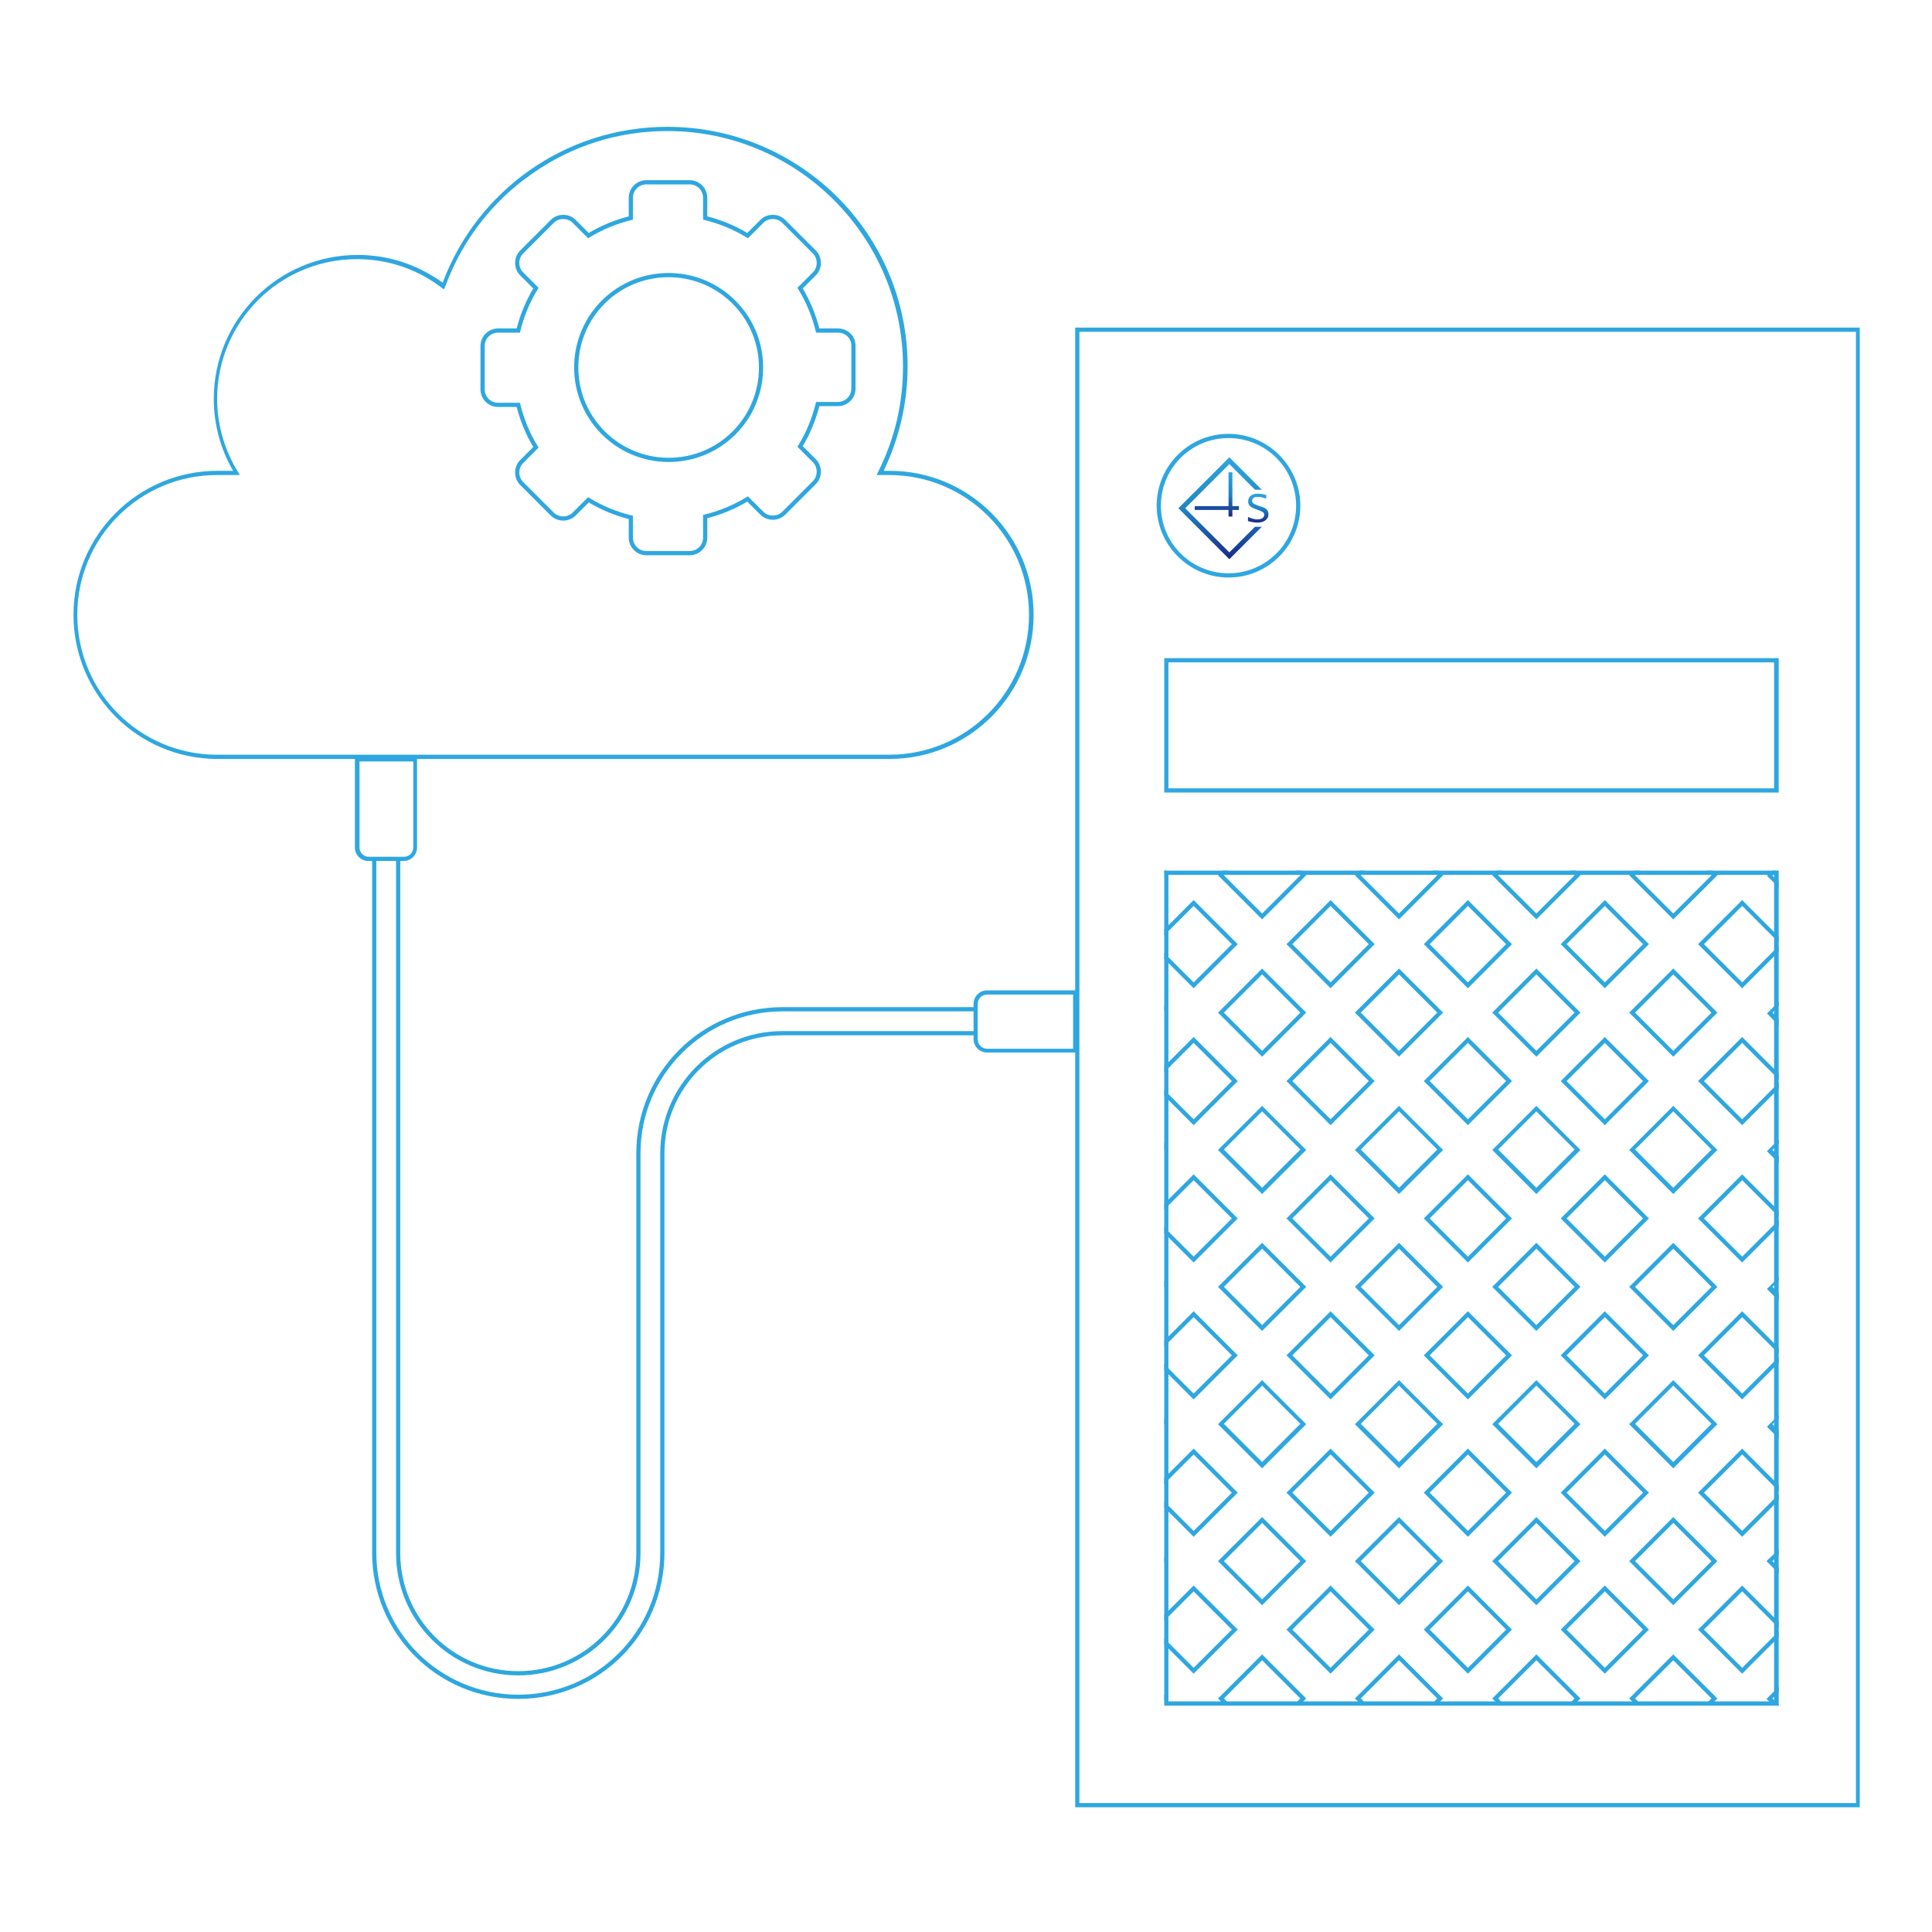 <?xml version="1.0" encoding="utf-8"?>
<!-- Generator: Adobe Illustrator 22.1.0, SVG Export Plug-In . SVG Version: 6.00 Build 0)  -->
<svg version="1.1" id="レイヤー_1" xmlns="http://www.w3.org/2000/svg" xmlns:xlink="http://www.w3.org/1999/xlink" x="0px"
	 y="0px" viewBox="0 0 460 460" style="enable-background:new 0 0 460 460;" xml:space="preserve">
<style type="text/css">
	.st0{fill:none;stroke:#2EA7E0;stroke-miterlimit:10;}
	.st1{fill:#2EA7E0;}
	.st2{clip-path:url(#SVGID_2_);}
	.st3{fill:url(#SVGID_3_);}
	.st4{fill:url(#SVGID_4_);}
	.st5{fill:url(#SVGID_5_);}
</style>
<path class="st0" d="M199.5,78.7h-4.8c-0.9-3.6-2.3-7-4.2-10.1l3.4-3.4
	c1.4-1.4,1.4-3.8,0-5.2l-7.3-7.3c-1.4-1.4-3.8-1.4-5.2,0
	L178,56.1c-3.1-1.9-6.5-3.3-10.1-4.2v-4.8c0-2-1.6-3.7-3.7-3.7
	h-10.3c-2,0-3.7,1.6-3.7,3.7v4.8c-3.6,0.9-7,2.3-10.1,4.2
	l-3.4-3.4c-1.4-1.4-3.8-1.4-5.2,0l-7.3,7.3
	c-1.4,1.4-1.4,3.8,0,5.2l3.4,3.4
	c-1.9,3.1-3.3,6.5-4.2,10.1h-4.8c-2,0-3.7,1.6-3.7,3.7v10.3
	c0,2,1.6,3.7,3.7,3.7h4.8c0.9,3.6,2.3,7,4.2,10.1
	l-3.4,3.4c-1.4,1.4-1.4,3.8,0,5.2L131.5,122.4
	c1.4,1.4,3.8,1.4,5.2,0l3.4-3.4c3.1,1.9,6.5,3.3,10.1,4.2
	v4.8c0,2,1.6,3.7,3.7,3.7h10.3c2,0,3.7-1.6,3.7-3.7v-5
	c3.6-0.9,7-2.3,10.1-4.2l3.4,3.4c1.4,1.4,3.8,1.4,5.2,0
	l7.3-7.3c1.4-1.4,1.4-3.8,0-5.2L190.5,106.3
	c1.9-3.1,3.3-6.5,4.2-10.1H199.5c2,0,3.7-1.6,3.7-3.7V82.3
	C203.2,80.3,201.6,78.7,199.5,78.7z M159.2,109.5c-12.1,0-22-9.8-22-22
	s9.8-22,22-22c12.1,0,22,9.8,22,22S171.4,109.5,159.2,109.5z"/>
<g>
	<path class="st1" d="M441.9,79v350.3H257V79H441.9 M442.9,78H256v352.3h186.8V78H442.9z
		"/>
</g>
<g>
	<path class="st1" d="M158.9,31.2c31,0,56.1,25.2,56.1,56.1
		c0,8.6-1.9,16.8-5.6,24.4l-0.7,1.4h1.6h1.4
		C230.1,113.1,245,128,245,146.4s-14.9,33.3-33.3,33.3h-160
		c-18.4,0-33.3-14.9-33.3-33.3s14.9-33.3,33.3-33.3h3.7h1.7
		l-0.9-1.5c-2.9-5-4.5-10.8-4.5-16.6c0-18.4,14.9-33.3,33.3-33.3
		c7.1,0,13.9,2.2,19.6,6.4l1.1,0.8l0.5-1.2
		c4-10.6,11-19.7,20.3-26.2C136.1,34.7,147.2,31.2,158.9,31.2
		 M158.9,30.2c-24.5,0-45.4,15.4-53.5,37.1
		c-5.7-4.1-12.6-6.6-20.2-6.6c-18.9,0-34.3,15.3-34.3,34.3
		c0,6.2,1.7,12.1,4.6,17.1h-3.7c-18.9,0-34.3,15.3-34.3,34.3
		c0,18.9,15.3,34.3,34.3,34.3h160c18.9,0,34.3-15.3,34.3-34.3
		c0-18.9-15.3-34.3-34.3-34.3h-1.4c3.6-7.5,5.7-15.9,5.7-24.9
		C216.1,55.7,190.5,30.2,158.9,30.2L158.9,30.2z"/>
</g>
<g>
	<path class="st1" d="M292.5,104.3c8.9,0,16.1,7.2,16.1,16.1S301.4,136.5,292.5,136.5
		s-16.1-7.2-16.1-16.1S283.6,104.3,292.5,104.3 M292.5,103.3
		c-9.5,0-17.1,7.7-17.1,17.1S283.1,137.5,292.5,137.5
		c9.5,0,17.1-7.7,17.1-17.1S301.9,103.3,292.5,103.3L292.5,103.3z"/>
</g>
<g>
	<path class="st1" d="M422.4,157.7v30H278.2v-30H422.4 M423.4,156.7H277.2v32H423.5v-32
		H423.4z"/>
</g>
<g>
	<path class="st1" d="M422.4,208.3v196.8H278.2V208.3H422.4 M423.4,207.3
		H277.2v198.8H423.5V207.3H423.4z"/>
</g>
<g>
	<g>
		<defs>
			<rect id="SVGID_1_" x="277.2" y="207.3" width="146.3" height="198.8"/>
		</defs>
		<clipPath id="SVGID_2_">
			<use xlink:href="#SVGID_1_"  style="overflow:visible;"/>
		</clipPath>
		<g class="st2">
			<path class="st1" d="M426.6,60.1L432.5,66L356,142.5l-0.7,0.7L356,143.9L365.1,153
				l0.7,0.7L366.5,153l60.1-60.1l5.9,5.9l-60.1,60.1l-0.7,0.7
				l0.7,0.7l9.1,9.1l0.7,0.7l0.7-0.7l43.8-43.8l5.9,5.9
				l-43.8,43.8l-0.7,0.7l0.7,0.7l9.1,9.1l0.7,0.7l0.7-0.7
				l27.5-27.5l5.9,5.9L405,191.4l-0.7,0.7L405,192.8l9.1,9.1l0.7,0.7
				l0.7-0.7l11.2-11.2l5.9,5.9l-11.2,11.2l-0.7,0.7
				l0.7,0.7l11.2,11.2l-3.8,3.8l-0.7,0.7l0.7,0.7l3.8,3.8
				l-11.2,11.2l-0.7,0.7l0.7,0.7l11.2,11.2l-3.8,3.8
				l-0.7,0.7l0.7,0.7l3.8,3.8l-11.2,11.2l-0.7,0.7
				l0.7,0.7l11.2,11.2l-3.8,3.8l-0.7,0.7l0.7,0.7l3.8,3.8
				l-11.2,11.2l-0.7,0.7l0.7,0.7l11.2,11.2l-3.8,3.8
				l-0.7,0.7l0.7,0.7l3.8,3.8l-11.2,11.2l-0.7,0.7
				l0.7,0.7l11.2,11.2l-3.8,3.8l-0.7,0.7l0.7,0.7l3.8,3.8
				L421.3,371l-0.7,0.7l0.7,0.7L432.5,383.6l-3.8,3.8L428,388.1
				l0.7,0.7L432.5,392.6l-11.2,11.2l-0.7,0.7l0.7,0.7L432.5,416.4
				l-5.9,5.9L415.5,411l-0.7-0.7L414.1,411L405,420l-0.7,0.7L405,421.4l27.5,27.5
				l-5.9,5.9l-27.5-27.5l-0.7-0.7l-0.7,0.7l-9.1,9.1l-0.7,0.7
				l0.7,0.7l43.8,43.8l-5.9,5.9l-43.8-43.8l-0.7-0.7
				l-0.7,0.7l-9.1,9.1l-0.7,0.7l0.7,0.7l60.1,60.1
				l-5.9,5.9l-60.1-60.1l-0.7-0.7l-0.7,0.7L356,469l-0.7,0.7
				L356,470.4l76.5,76.5l-5.9,5.9l-76.5-76.5l-0.7-0.7l-0.7,0.7l-76.5,76.5
				l-5.9-5.9l76.5-76.5L343.5,469.7L342.8,469l-9.1-9.1l-0.7-0.7
				l-0.7,0.7L272.2,520l-5.9-5.9l60.1-60.1l0.7-0.7l-0.7-0.7
				l-9.1-9.1l-0.7-0.7l-0.7,0.7l-43.8,43.8l-5.9-5.9
				l43.8-43.8l0.7-0.7l-0.7-0.7l-9.1-9.1l-0.7-0.7
				l-0.7,0.7l-27.5,27.5l-5.9-5.9l27.5-27.5l0.7-0.7l-0.7-0.7
				l-9.1-9.1l-0.7-0.7l-0.7,0.7l-11.2,11.2l-5.9-5.9
				l11.2-11.2l0.7-0.7l-0.7-0.7l-11.2-11.2l3.8-3.8
				l0.7-0.7l-0.7-0.7l-3.8-3.8l11.2-11.2l0.7-0.7
				l-0.7-0.7l-11.2-11.2l3.8-3.8l0.7-0.7l-0.7-0.7
				l-3.8-3.8l11.2-11.2l0.7-0.7l-0.7-0.7l-11.2-11.2
				l3.8-3.8l0.7-0.7l-0.7-0.7l-3.8-3.8l11.2-11.2l0.7-0.7
				l-0.7-0.7l-11.2-11.2l3.8-3.8l0.7-0.7l-0.7-0.7
				l-3.8-3.8l11.2-11.2l0.7-0.7l-0.7-0.7l-11.2-11.2
				l3.8-3.8l0.7-0.7l-0.7-0.7l-3.8-3.8l11.2-11.2l0.7-0.7
				l-0.7-0.7l-11.2-11.2l3.8-3.8l0.7-0.7l-0.7-0.7
				l-3.8-3.8l11.2-11.2l0.7-0.7l-0.7-0.7l-11.2-11.2
				l5.9-5.9l11.2,11.2l0.7,0.7l0.7-0.7l9.1-9.1l0.7-0.7
				l-0.7-0.7L266.4,164l5.9-5.9l27.5,27.5L300.5,186.3l0.7-0.7L310.3,176.5
				l0.7-0.7l-0.7-0.7l-43.8-43.8l5.9-5.9l43.8,43.8
				l0.7,0.7l0.7-0.7l9.1-9.1l0.7-0.7l-0.7-0.7l-60.1-60.1
				l5.9-5.9l60.1,60.1l0.7,0.7l0.7-0.7l9.1-9.1l0.7-0.7
				l-0.7-0.7L266.4,66l5.9-5.9l76.5,76.5L349.5,137.3l0.7-0.7
				L426.6,60.1 M349.5,170l0.7-0.7l9.1-9.1L360,159.5l-0.7-0.7
				l-9.1-9.1L349.5,149l-0.7,0.7l-9.1,9.1L339,159.5l0.7,0.7
				l9.1,9.1L349.5,170 M365.8,186.3L366.5,185.6L375.6,176.5l0.7-0.7
				l-0.7-0.7L366.5,166l-0.7-0.7L365.1,166l-9.1,9.1l-0.7,0.7
				L356,176.5l9.1,9.1L365.8,186.3 M333.1,186.3l0.7-0.7
				L342.9,176.5l0.7-0.7l-0.7-0.7L333.8,166l-0.7-0.7L332.4,166
				l-9.1,9.1l-0.7,0.7L323.3,176.5l9.1,9.1L333.1,186.3
				 M382.1,202.6l0.7-0.7l9.1-9.1l0.7-0.7l-0.7-0.7
				l-9.1-9.1l-0.7-0.7l-0.7,0.7l-9.1,9.1l-0.7,0.7
				l0.7,0.7l9.1,9.1L382.1,202.6 M349.5,202.6l0.7-0.7l9.1-9.1
				l0.7-0.7l-0.7-0.7l-9.1-9.1L349.5,181.6l-0.7,0.7l-9.1,9.1
				l-0.7,0.7l0.7,0.7l9.1,9.1L349.5,202.6 M316.8,202.6L317.5,201.9
				l9.1-9.1l0.7-0.7l-0.7-0.7L317.5,182.3l-0.7-0.7l-0.7,0.7
				l-9.1,9.1l-0.7,0.7l0.7,0.7l9.1,9.1L316.8,202.6
				 M398.4,218.9l0.7-0.7l9.1-9.1l0.7-0.7l-0.7-0.7
				l-9.1-9.1l-0.7-0.7l-0.7,0.7l-9.1,9.1l-0.7,0.7
				l0.7,0.7l9.1,9.1L398.4,218.9 M365.8,218.9L366.5,218.2
				l9.1-9.1l0.7-0.7l-0.7-0.7L366.5,198.6l-0.7-0.7l-0.7,0.7
				l-9.1,9.1l-0.7,0.7l0.7,0.7l9.1,9.1L365.8,218.9
				 M333.1,218.9l0.7-0.7l9.1-9.1l0.7-0.7l-0.7-0.7
				l-9.1-9.1l-0.7-0.7l-0.7,0.7l-9.1,9.1l-0.7,0.7
				l0.7,0.7l9.1,9.1L333.1,218.9 M300.5,218.9l0.7-0.7l9.1-9.1
				l0.7-0.7l-0.7-0.7l-9.1-9.1L300.5,197.9l-0.7,0.7l-9.1,9.1
				l-0.7,0.7l0.7,0.7l9.1,9.1L300.5,218.9 M414.8,235.3L415.5,234.6
				L424.6,225.5l0.7-0.7l-0.7-0.7L415.5,215l-0.7-0.7L414.1,215
				l-9.1,9.1l-0.7,0.7L405,225.5l9.1,9.1L414.8,235.3
				 M382.1,235.3l0.7-0.7L391.9,225.5l0.7-0.7l-0.7-0.7L382.8,215
				l-0.7-0.7L381.4,215l-9.1,9.1l-0.7,0.7L372.3,225.5l9.1,9.1
				L382.1,235.3 M349.5,235.3l0.7-0.7L359.3,225.5l0.7-0.7l-0.7-0.7
				L350.2,215L349.5,214.3L348.8,215l-9.1,9.1l-0.7,0.7L339.7,225.5
				l9.1,9.1L349.5,235.3 M316.8,235.3L317.5,234.6L326.6,225.5l0.7-0.7
				l-0.7-0.7L317.5,215l-0.7-0.7L316.1,215l-9.1,9.1l-0.7,0.7
				L307,225.5l9.1,9.1L316.8,235.3 M284.2,235.3l0.7-0.7
				L294,225.5l0.7-0.7l-0.7-0.7L284.9,215l-0.7-0.7L283.5,215
				l-9.1,9.1l-0.7,0.7L274.4,225.5L283.5,234.6L284.2,235.3
				 M398.4,251.6l0.7-0.7l9.1-9.1l0.7-0.7l-0.7-0.7
				l-9.1-9.1l-0.7-0.7l-0.7,0.7l-9.1,9.1l-0.7,0.7
				l0.7,0.7l9.1,9.1L398.4,251.6 M300.5,251.6l0.7-0.7l9.1-9.1
				l0.7-0.7l-0.7-0.7l-9.1-9.1L300.5,230.6l-0.7,0.7l-9.1,9.1
				l-0.7,0.7l0.7,0.7l9.1,9.1L300.5,251.6 M365.8,251.6L366.5,250.9
				l9.1-9.1l0.7-0.7l-0.7-0.7L366.5,231.3l-0.7-0.7l-0.7,0.7
				l-9.1,9.1l-0.7,0.7l0.7,0.7l9.1,9.1L365.8,251.6
				 M333.1,251.6l0.7-0.7l9.1-9.1l0.7-0.7l-0.7-0.7
				l-9.1-9.1l-0.7-0.7l-0.7,0.7l-9.1,9.1l-0.7,0.7
				l0.7,0.7l9.1,9.1L333.1,251.6 M414.8,267.9L415.5,267.2
				l9.1-9.1l0.7-0.7l-0.7-0.7L415.5,247.6l-0.7-0.7l-0.7,0.7
				l-9.1,9.1l-0.7,0.7l0.7,0.7l9.1,9.1L414.8,267.9
				 M382.1,267.9l0.7-0.7l9.1-9.1l0.7-0.7l-0.7-0.7
				l-9.1-9.1l-0.7-0.7l-0.7,0.7l-9.1,9.1l-0.7,0.7
				l0.7,0.7l9.1,9.1L382.1,267.9 M349.5,267.9l0.7-0.7l9.1-9.1
				l0.7-0.7l-0.7-0.7l-9.1-9.1L349.5,246.9l-0.7,0.7l-9.1,9.1
				l-0.7,0.7l0.7,0.7l9.1,9.1L349.5,267.9 M316.8,267.9L317.5,267.2
				l9.1-9.1l0.7-0.7l-0.7-0.7L317.5,247.6l-0.7-0.7l-0.7,0.7
				l-9.1,9.1l-0.7,0.7l0.7,0.7l9.1,9.1L316.8,267.9
				 M284.2,267.9l0.7-0.7l9.1-9.1l0.7-0.7l-0.7-0.7
				l-9.1-9.1l-0.7-0.7L283.5,247.6l-9.1,9.1l-0.7,0.7l0.7,0.7
				L283.5,267.2L284.2,267.9 M398.4,284.3l0.7-0.7l9.1-9.1
				l0.7-0.7l-0.7-0.7l-9.1-9.1l-0.7-0.7l-0.7,0.7
				l-9.1,9.1l-0.7,0.7l0.7,0.7l9.1,9.1L398.4,284.3
				 M365.8,284.3L366.5,283.6l9.1-9.1l0.7-0.7l-0.7-0.7L366.5,264
				l-0.7-0.7l-0.7,0.7l-9.1,9.1l-0.7,0.7l0.7,0.7l9.1,9.1
				L365.8,284.3 M333.1,284.3l0.7-0.7l9.1-9.1l0.7-0.7
				l-0.7-0.7l-9.1-9.1l-0.7-0.7l-0.7,0.7l-9.1,9.1
				l-0.7,0.7l0.7,0.7l9.1,9.1L333.1,284.3 M300.5,284.3l0.7-0.7
				l9.1-9.1l0.7-0.7l-0.7-0.7l-9.1-9.1L300.5,263.3l-0.7,0.7
				l-9.1,9.1l-0.7,0.7l0.7,0.7l9.1,9.1L300.5,284.3 M349.5,300.6
				l0.7-0.7l9.1-9.1l0.7-0.7l-0.7-0.7l-9.1-9.1L349.5,279.6
				l-0.7,0.7l-9.1,9.1l-0.7,0.7l0.7,0.7l9.1,9.1L349.5,300.6
				 M414.8,300.6L415.5,299.9l9.1-9.1l0.7-0.7l-0.7-0.7L415.5,280.3
				l-0.7-0.7l-0.7,0.7l-9.1,9.1l-0.7,0.7l0.7,0.7l9.1,9.1
				L414.8,300.6 M382.1,300.6l0.7-0.7l9.1-9.1l0.7-0.7
				l-0.7-0.7l-9.1-9.1l-0.7-0.7l-0.7,0.7l-9.1,9.1
				l-0.7,0.7l0.7,0.7l9.1,9.1L382.1,300.6 M316.8,300.6
				L317.5,299.9l9.1-9.1l0.7-0.7l-0.7-0.7L317.5,280.3l-0.7-0.7
				l-0.7,0.7l-9.1,9.1l-0.7,0.7l0.7,0.7l9.1,9.1
				L316.8,300.6 M284.2,300.6l0.7-0.7l9.1-9.1l0.7-0.7
				l-0.7-0.7l-9.1-9.1l-0.7-0.7L283.5,280.3l-9.1,9.1l-0.7,0.7
				l0.7,0.7L283.5,299.9L284.2,300.6 M398.4,316.9l0.7-0.7
				l9.1-9.1l0.7-0.7l-0.7-0.7l-9.1-9.1l-0.7-0.7l-0.7,0.7
				l-9.1,9.1l-0.7,0.7l0.7,0.7l9.1,9.1L398.4,316.9
				 M365.8,316.9L366.5,316.2l9.1-9.1l0.7-0.7l-0.7-0.7L366.5,296.6
				l-0.7-0.7l-0.7,0.7l-9.1,9.1l-0.7,0.7l0.7,0.7l9.1,9.1
				L365.8,316.9 M333.1,316.9l0.7-0.7l9.1-9.1l0.7-0.7
				l-0.7-0.7l-9.1-9.1l-0.7-0.7l-0.7,0.7l-9.1,9.1
				l-0.7,0.7l0.7,0.7l9.1,9.1L333.1,316.9 M300.5,316.9l0.7-0.7
				l9.1-9.1l0.7-0.7l-0.7-0.7l-9.1-9.1L300.5,295.9l-0.7,0.7
				l-9.1,9.1l-0.7,0.7l0.7,0.7l9.1,9.1L300.5,316.9
				 M414.8,333.2L415.5,332.5l9.1-9.1l0.7-0.7l-0.7-0.7L415.5,312.9
				l-0.7-0.7l-0.7,0.7l-9.1,9.1l-0.7,0.7l0.7,0.7L414.1,332.5
				L414.8,333.2 M382.1,333.2L382.8,332.5l9.1-9.1l0.7-0.7
				l-0.7-0.7l-9.1-9.1l-0.7-0.7l-0.7,0.7l-9.1,9.1
				l-0.7,0.7l0.7,0.7L381.4,332.5L382.1,333.2 M349.5,333.2L350.2,332.5
				l9.1-9.1l0.7-0.7l-0.7-0.7l-9.1-9.1L349.5,312.2l-0.7,0.7
				l-9.1,9.1l-0.7,0.7l0.7,0.7L348.8,332.5L349.5,333.2 M316.8,333.2
				L317.5,332.5l9.1-9.1l0.7-0.7l-0.7-0.7L317.5,312.9l-0.7-0.7
				l-0.7,0.7l-9.1,9.1l-0.7,0.7l0.7,0.7L316.1,332.5
				L316.8,333.2 M284.2,333.2L284.9,332.5l9.1-9.1l0.7-0.7
				l-0.7-0.7l-9.1-9.1l-0.7-0.7L283.5,312.9l-9.1,9.1l-0.7,0.7
				l0.7,0.7L283.5,332.5L284.2,333.2 M398.4,349.6l0.7-0.7l9.1-9.1
				l0.7-0.7l-0.7-0.7l-9.1-9.1l-0.7-0.7l-0.7,0.7
				l-9.1,9.1l-0.7,0.7l0.7,0.7l9.1,9.1L398.4,349.6
				 M365.8,349.6L366.5,348.9l9.1-9.1l0.7-0.7l-0.7-0.7L366.5,329.3
				l-0.7-0.7l-0.7,0.7l-9.1,9.1l-0.7,0.7l0.7,0.7l9.1,9.1
				L365.8,349.6 M333.1,349.6l0.7-0.7l9.1-9.1l0.7-0.7
				l-0.7-0.7l-9.1-9.1l-0.7-0.7l-0.7,0.7l-9.1,9.1
				l-0.7,0.7l0.7,0.7l9.1,9.1L333.1,349.6 M300.5,349.6l0.7-0.7
				l9.1-9.1l0.7-0.7l-0.7-0.7l-9.1-9.1L300.5,328.6l-0.7,0.7
				l-9.1,9.1l-0.7,0.7l0.7,0.7l9.1,9.1L300.5,349.6
				 M414.8,365.9L415.5,365.2l9.1-9.1l0.7-0.7l-0.7-0.7L415.5,345.6
				l-0.7-0.7l-0.7,0.7l-9.1,9.1l-0.7,0.7l0.7,0.7l9.1,9.1
				L414.8,365.9 M382.1,365.9l0.7-0.7l9.1-9.1l0.7-0.7
				l-0.7-0.7l-9.1-9.1l-0.7-0.7l-0.7,0.7l-9.1,9.1
				l-0.7,0.7l0.7,0.7l9.1,9.1L382.1,365.9 M349.5,365.9l0.7-0.7
				l9.1-9.1l0.7-0.7l-0.7-0.7l-9.1-9.1L349.5,344.9l-0.7,0.7
				l-9.1,9.1l-0.7,0.7l0.7,0.7l9.1,9.1L349.5,365.9
				 M316.8,365.9L317.5,365.2l9.1-9.1l0.7-0.7l-0.7-0.7L317.5,345.6
				l-0.7-0.7l-0.7,0.7l-9.1,9.1l-0.7,0.7l0.7,0.7l9.1,9.1
				L316.8,365.9 M284.2,365.9l0.7-0.7l9.1-9.1l0.7-0.7
				l-0.7-0.7l-9.1-9.1l-0.7-0.7L283.5,345.6l-9.1,9.1l-0.7,0.7
				l0.7,0.7L283.5,365.2L284.2,365.9 M398.4,382.2L399.1,381.5
				l9.1-9.1l0.7-0.7l-0.7-0.7l-9.1-9.1l-0.7-0.7l-0.7,0.7
				l-9.1,9.1l-0.7,0.7l0.7,0.7L397.7,381.5L398.4,382.2 M300.5,382.2
				L301.2,381.5l9.1-9.1l0.7-0.7l-0.7-0.7l-9.1-9.1L300.5,361.2
				l-0.7,0.7l-9.1,9.1l-0.7,0.7l0.7,0.7L299.8,381.5L300.5,382.2
				 M365.8,382.2L366.5,381.5l9.1-9.1l0.7-0.7l-0.7-0.7L366.5,361.9
				l-0.7-0.7l-0.7,0.7L356,371l-0.7,0.7L356,372.4l9.1,9.1
				L365.8,382.2 M333.1,382.2L333.8,381.5l9.1-9.1l0.7-0.7
				l-0.7-0.7l-9.1-9.1l-0.7-0.7l-0.7,0.7l-9.1,9.1
				l-0.7,0.7l0.7,0.7L332.4,381.5L333.1,382.2 M414.8,398.5L415.5,397.8
				l9.1-9.1l0.7-0.7l-0.7-0.7L415.5,378.2l-0.7-0.7l-0.7,0.7
				l-9.1,9.1l-0.7,0.7l0.7,0.7l9.1,9.1L414.8,398.5 M382.1,398.5
				l0.7-0.7l9.1-9.1l0.7-0.7l-0.7-0.7l-9.1-9.1l-0.7-0.7
				l-0.7,0.7l-9.1,9.1l-0.7,0.7l0.7,0.7l9.1,9.1L382.1,398.5
				 M349.5,398.5l0.7-0.7l9.1-9.1l0.7-0.7l-0.7-0.7l-9.1-9.1
				L349.5,377.5l-0.7,0.7l-9.1,9.1l-0.7,0.7l0.7,0.7l9.1,9.1
				L349.5,398.5 M316.8,398.5L317.5,397.8l9.1-9.1l0.7-0.7l-0.7-0.7
				L317.5,378.2l-0.7-0.7l-0.7,0.7l-9.1,9.1l-0.7,0.7l0.7,0.7
				l9.1,9.1L316.8,398.5 M284.2,398.5l0.7-0.7l9.1-9.1l0.7-0.7
				l-0.7-0.7l-9.1-9.1l-0.7-0.7L283.5,378.2l-9.1,9.1l-0.7,0.7
				l0.7,0.7L283.5,397.8L284.2,398.5 M398.4,414.9l0.7-0.7l9.1-9.1
				l0.7-0.7l-0.7-0.7l-9.1-9.1l-0.7-0.7l-0.7,0.7
				l-9.1,9.1l-0.7,0.7l0.7,0.7l9.1,9.1L398.4,414.9
				 M365.8,414.9L366.5,414.2l9.1-9.1l0.7-0.7l-0.7-0.7L366.5,394.6
				l-0.7-0.7l-0.7,0.7l-9.1,9.1l-0.7,0.7l0.7,0.7l9.1,9.1
				L365.8,414.9 M333.1,414.9l0.7-0.7l9.1-9.1l0.7-0.7
				l-0.7-0.7l-9.1-9.1l-0.7-0.7l-0.7,0.7l-9.1,9.1
				l-0.7,0.7l0.7,0.7l9.1,9.1L333.1,414.9 M300.5,414.9l0.7-0.7
				l9.1-9.1l0.7-0.7l-0.7-0.7l-9.1-9.1L300.5,393.9l-0.7,0.7
				l-9.1,9.1l-0.7,0.7l0.7,0.7l9.1,9.1L300.5,414.9 M349.5,431.2
				L350.2,430.5l9.1-9.1l0.7-0.7l-0.7-0.7l-9.1-9.1L349.5,410.2
				l-0.7,0.7l-9.1,9.1l-0.7,0.7l0.7,0.7L348.8,430.5L349.5,431.2
				 M382.1,431.2L382.8,430.5l9.1-9.1l0.7-0.7l-0.7-0.7
				l-9.1-9.1l-0.7-0.7l-0.7,0.7l-9.1,9.1l-0.7,0.7
				l0.7,0.7L381.4,430.5L382.1,431.2 M316.8,431.2L317.5,430.5l9.1-9.1
				l0.7-0.7l-0.7-0.7L317.5,410.9l-0.7-0.7l-0.7,0.7L307,420
				l-0.7,0.7L307,421.4l9.1,9.1L316.8,431.2 M365.8,447.5L366.5,446.8
				l9.1-9.1l0.7-0.7l-0.7-0.7L366.5,427.2l-0.7-0.7l-0.7,0.7
				l-9.1,9.1l-0.7,0.7l0.7,0.7l9.1,9.1L365.8,447.5 M333.1,447.5
				l0.7-0.7l9.1-9.1l0.7-0.7l-0.7-0.7l-9.1-9.1l-0.7-0.7
				l-0.7,0.7l-9.1,9.1l-0.7,0.7l0.7,0.7l9.1,9.1L333.1,447.5
				 M349.5,463.8l0.7-0.7l9.1-9.1l0.7-0.7l-0.7-0.7l-9.1-9.1
				L349.5,442.8l-0.7,0.7l-9.1,9.1l-0.7,0.7l0.7,0.7l9.1,9.1
				L349.5,463.8 M426.6,58.7l-77.2,77.2l-77.2-77.2L265,66l77.2,77.2
				l-9.1,9.1L272.3,91.5l-7.3,7.3l60.8,60.8l-9.1,9.1L272.3,124
				L265,131.3l44.5,44.5l-9.1,9.1l-28.2-28.2L265,164l28.2,28.2l-9.1,9.1
				l-11.9-11.9l-7.3,7.3l11.9,11.9L265,220.3l4.5,4.5l-4.5,4.5l11.9,11.9
				L265,253l4.5,4.5L265,262l11.9,11.9L265,285.6l4.5,4.5l-4.5,4.5L276.9,306.5L265,318.3l4.5,4.5
				l-4.5,4.5l11.9,11.9L265,351l4.5,4.5L265,360l11.9,11.9L265,383.6l4.5,4.5l-4.5,4.5
				L276.9,404.5L265,416.3l7.3,7.3l11.9-11.9l9.1,9.1L265,448.9
				l7.3,7.3L300.5,428l9.1,9.1L265,481.6l7.3,7.3l44.5-44.5L325.9,453.5
				L265,514.2L272.3,521.5l60.8-60.8l9.1,9.1L265,546.9l7.3,7.3L349.5,477
				l77.2,77.2L434,546.9l-77.2-77.2l9.1-9.1l60.8,60.8l7.3-7.3
				l-60.8-60.8l9.1-9.1l44.5,44.5l7.3-7.3l-44.5-44.5l9.1-9.1
				l28.2,28.2l7.3-7.3l-28.2-28.2l9.1-9.1l11.9,11.9
				l7.3-7.3L422,404.4L433.9,392.5l-4.5-4.5l4.5-4.5L422,371.7l11.9-11.9l-4.5-4.5
				l4.5-4.5L422,339.1l11.9-11.9l-4.5-4.5l4.5-4.5L422,306.4L433.9,294.5l-4.5-4.5l4.5-4.5
				L422,273.8l11.9-11.9l-4.5-4.5l4.5-4.5L422,241.1l11.9-11.9l-4.5-4.5l4.5-4.5L422,208.5
				l11.9-11.9l-7.3-7.3l-11.9,11.9l-9.1-9.1l28.2-28.2
				l-7.3-7.3l-28.2,28.2l-9.1-9.1l44.5-44.5l-7.3-7.3l-44.5,44.5
				l-9.1-9.1l60.8-60.8l-7.3-7.3l-60.8,60.8l-9.1-9.1L433.9,66
				L426.6,58.7L426.6,58.7z M349.5,168.5l-9.1-9.1L349.5,150.3l9.1,9.1
				L349.5,168.5L349.5,168.5z M365.8,184.9l-9.1-9.1l9.1-9.1l9.1,9.1
				L365.8,184.9L365.8,184.9z M333.1,184.9L324,175.8l9.1-9.1
				l9.1,9.1L333.1,184.9L333.1,184.9z M382.1,201.2L373,192.1
				l9.1-9.1l9.1,9.1L382.1,201.2L382.1,201.2z M349.5,201.2
				l-9.1-9.1L349.5,183l9.1,9.1L349.5,201.2L349.5,201.2z M316.8,201.2
				l-9.1-9.1l9.1-9.1l9.1,9.1L316.8,201.2L316.8,201.2z
				 M398.4,217.5l-9.1-9.1l9.1-9.1L407.5,208.4L398.4,217.5L398.4,217.5z
				 M365.8,217.5l-9.1-9.1l9.1-9.1l9.1,9.1L365.8,217.5L365.8,217.5z
				 M333.1,217.5L324,208.4l9.1-9.1l9.1,9.1L333.1,217.5L333.1,217.5z
				 M300.5,217.5l-9.1-9.1L300.5,199.3l9.1,9.1L300.5,217.5L300.5,217.5z M414.8,233.9
				l-9.1-9.1l9.1-9.1l9.1,9.1L414.8,233.9L414.8,233.9z
				 M382.1,233.9L373,224.8l9.1-9.1l9.1,9.1L382.1,233.9
				L382.1,233.9z M349.5,233.9l-9.1-9.1L349.5,215.7l9.1,9.1L349.5,233.9
				L349.5,233.9z M316.8,233.9l-9.1-9.1l9.1-9.1l9.1,9.1
				L316.8,233.9L316.8,233.9z M284.2,233.9l-9.1-9.1l9.1-9.1
				l9.1,9.1L284.2,233.9L284.2,233.9z M398.4,250.2l-9.1-9.1
				l9.1-9.1L407.5,241.1L398.4,250.2L398.4,250.2z M300.5,250.2
				l-9.1-9.1L300.5,232l9.1,9.1L300.5,250.2L300.5,250.2z M365.8,250.2
				l-9.1-9.1l9.1-9.1l9.1,9.1L365.8,250.2L365.8,250.2z
				 M333.1,250.2L324,241.1l9.1-9.1l9.1,9.1L333.1,250.2
				L333.1,250.2z M414.8,266.5l-9.1-9.1l9.1-9.1l9.1,9.1L414.8,266.5
				L414.8,266.5z M382.1,266.5L373,257.4l9.1-9.1l9.1,9.1L382.1,266.5
				L382.1,266.5z M349.5,266.5l-9.1-9.1L349.5,248.3l9.1,9.1L349.5,266.5L349.5,266.5z
				 M316.8,266.5l-9.1-9.1l9.1-9.1l9.1,9.1L316.8,266.5L316.8,266.5z
				 M284.2,266.5l-9.1-9.1l9.1-9.1l9.1,9.1L284.2,266.5L284.2,266.5z
				 M398.4,282.8l-9.1-9.1l9.1-9.1L407.5,273.7L398.4,282.8
				L398.4,282.8z M365.8,282.8l-9.1-9.1l9.1-9.1l9.1,9.1
				L365.8,282.8L365.8,282.8z M333.1,282.8L324,273.7l9.1-9.1
				l9.1,9.1L333.1,282.8L333.1,282.8z M300.5,282.8l-9.1-9.1
				L300.5,264.6l9.1,9.1L300.5,282.8L300.5,282.8z M349.5,299.2l-9.1-9.1
				L349.5,281l9.1,9.1L349.5,299.2L349.5,299.2z M414.8,299.2l-9.1-9.1
				L414.8,281l9.1,9.1L414.8,299.2L414.8,299.2z M382.1,299.2
				L373,290.1L382.1,281l9.1,9.1L382.1,299.2L382.1,299.2z
				 M316.8,299.2l-9.1-9.1L316.8,281l9.1,9.1L316.8,299.2
				L316.8,299.2z M284.2,299.2l-9.1-9.1L284.2,281l9.1,9.1
				L284.2,299.2L284.2,299.2z M398.4,315.5l-9.1-9.1l9.1-9.1
				L407.5,306.4L398.4,315.5L398.4,315.5z M365.8,315.5l-9.1-9.1l9.1-9.1
				l9.1,9.1L365.8,315.5L365.8,315.5z M333.1,315.5L324,306.4l9.1-9.1
				l9.1,9.1L333.1,315.5L333.1,315.5z M300.5,315.5l-9.1-9.1L300.5,297.3
				l9.1,9.1L300.5,315.5L300.5,315.5z M414.8,331.8l-9.1-9.1l9.1-9.1
				l9.1,9.1L414.8,331.8L414.8,331.8z M382.1,331.8L373,322.7
				l9.1-9.1l9.1,9.1L382.1,331.8L382.1,331.8z M349.5,331.8
				l-9.1-9.1L349.5,313.6l9.1,9.1L349.5,331.8L349.5,331.8z M316.8,331.8
				l-9.1-9.1l9.1-9.1l9.1,9.1L316.8,331.8L316.8,331.8z
				 M284.2,331.8l-9.1-9.1l9.1-9.1l9.1,9.1L284.2,331.8
				L284.2,331.8z M398.4,348.1L389.3,339l9.1-9.1L407.5,339L398.4,348.1
				L398.4,348.1z M365.8,348.1L356.7,339l9.1-9.1L374.9,339
				L365.8,348.1L365.8,348.1z M333.1,348.1L324,339l9.1-9.1L342.2,339
				L333.1,348.1L333.1,348.1z M300.5,348.1L291.4,339L300.5,329.9L309.6,339
				L300.5,348.1L300.5,348.1z M414.8,364.5l-9.1-9.1l9.1-9.1l9.1,9.1
				L414.8,364.5L414.8,364.5z M382.1,364.5L373,355.4l9.1-9.1l9.1,9.1
				L382.1,364.5L382.1,364.5z M349.5,364.5l-9.1-9.1L349.5,346.3l9.1,9.1L349.5,364.5
				L349.5,364.5z M316.8,364.5l-9.1-9.1l9.1-9.1l9.1,9.1L316.8,364.5
				L316.8,364.5z M284.2,364.5l-9.1-9.1l9.1-9.1l9.1,9.1L284.2,364.5
				L284.2,364.5z M398.4,380.8l-9.1-9.1l9.1-9.1L407.5,371.7
				L398.4,380.8L398.4,380.8z M300.5,380.8l-9.1-9.1L300.5,362.6
				l9.1,9.1L300.5,380.8L300.5,380.8z M365.8,380.8l-9.1-9.1l9.1-9.1
				l9.1,9.1L365.8,380.8L365.8,380.8z M333.1,380.8L324,371.7
				l9.1-9.1l9.1,9.1L333.1,380.8L333.1,380.8z M414.8,397.1
				L405.7,388l9.1-9.1L423.9,388L414.8,397.1L414.8,397.1z
				 M382.1,397.1L373,388l9.1-9.1L391.2,388L382.1,397.1L382.1,397.1z
				 M349.5,397.1L340.4,388L349.5,378.9L358.6,388L349.5,397.1L349.5,397.1z
				 M316.8,397.1L307.7,388l9.1-9.1L325.9,388L316.8,397.1
				L316.8,397.1z M284.2,397.1L275.1,388l9.1-9.1L293.3,388
				L284.2,397.1L284.2,397.1z M398.4,413.5l-9.1-9.1l9.1-9.1
				L407.5,404.4L398.4,413.5L398.4,413.5z M365.8,413.5l-9.1-9.1l9.1-9.1
				l9.1,9.1L365.8,413.5L365.8,413.5z M333.1,413.5L324,404.4l9.1-9.1
				l9.1,9.1L333.1,413.5L333.1,413.5z M300.5,413.5l-9.1-9.1L300.5,395.3
				l9.1,9.1L300.5,413.5L300.5,413.5z M349.5,429.8l-9.1-9.1L349.5,411.6l9.1,9.1
				L349.5,429.8L349.5,429.8z M382.1,429.8L373,420.7l9.1-9.1l9.1,9.1
				L382.1,429.8L382.1,429.8z M316.8,429.8l-9.1-9.1l9.1-9.1
				l9.1,9.1L316.8,429.8L316.8,429.8z M365.8,446.1L356.7,437
				l9.1-9.1L374.9,437L365.8,446.1L365.8,446.1z M333.1,446.1L324,437
				l9.1-9.1L342.2,437L333.1,446.1L333.1,446.1z M349.5,462.4
				l-9.1-9.1L349.5,444.2l9.1,9.1L349.5,462.4L349.5,462.4z"/>
		</g>
	</g>
</g>
<path class="st0" d="M232.2,240.3h-45.9c-18.9,0-34.3,15.3-34.3,34.3v41.8
	v53.4c0,15.8-12.8,28.6-28.6,28.6s-28.6-12.8-28.6-28.6V204.6
	 M89.1,204.6v165.1C89.1,388.6,104.4,404,123.4,404
	s34.3-15.3,34.3-34.3V317v-42.4C157.7,258.8,170.5,246,186.3,246h45.9"/>
<g>
	<path class="st1" d="M98.4,181.3v20.5c0,1.2-1,2.2-2.2,2.2h-8.4
		c-1.2,0-2.2-1-2.2-2.2v-20.5H98.4 M99.4,180.3H84.5v21.5
		C84.5,203.6,86,205,87.7,205h8.4c1.8,0,3.2-1.5,3.2-3.2v-21.5H99.4z"/>
</g>
<g>
	<path class="st1" d="M255.5,236.8v12.9H235c-1.2,0-2.2-1-2.2-2.2V239
		c0-1.2,1-2.2,2.2-2.2H255.5 M256.5,235.8H235c-1.8,0-3.2,1.5-3.2,3.2
		v8.4c0,1.8,1.5,3.2,3.2,3.2h21.5V235.8L256.5,235.8z"/>
</g>
<g>
	
		<linearGradient id="SVGID_3_" gradientUnits="userSpaceOnUse" x1="289.724" y1="122.983" x2="289.724" y2="112.445">
		<stop  offset="0" style="stop-color:#182987"/>
		<stop  offset="0.5" style="stop-color:#1E85C7"/>
		<stop  offset="1" style="stop-color:#2CA6E0"/>
	</linearGradient>
	<polygon class="st3" points="292.508,122.983 292.508,121.414 284.455,121.414 284.455,120.499 
		292.508,120.499 292.508,112.445 293.423,112.445 293.423,120.499 294.993,120.499 
		294.993,121.414 293.423,121.414 293.423,122.983 	"/>
	
		<linearGradient id="SVGID_4_" gradientUnits="userSpaceOnUse" x1="290.49" y1="133.142" x2="290.49" y2="108.876">
		<stop  offset="0" style="stop-color:#182987"/>
		<stop  offset="0.5" style="stop-color:#1E85C7"/>
		<stop  offset="1" style="stop-color:#2CA6E0"/>
	</linearGradient>
	<polygon class="st4" points="292.7,131.524 282.185,121.009 292.7,110.494 298.795,116.589 
		300.413,116.589 292.7,108.876 280.567,121.009 292.7,133.142 300.413,125.429 
		298.795,125.429 	"/>
	
		<linearGradient id="SVGID_5_" gradientUnits="userSpaceOnUse" x1="299.582" y1="124.43" x2="299.582" y2="117.539">
		<stop  offset="0" style="stop-color:#182987"/>
		<stop  offset="0.5" style="stop-color:#1E85C7"/>
		<stop  offset="1" style="stop-color:#2CA6E0"/>
	</linearGradient>
	<path class="st5" d="M300.594,120.726l-0.615-0.21l-0.646-0.225
		c-0.461-0.161-0.777-0.317-0.948-0.469c-0.171-0.152-0.256-0.353-0.256-0.602
		c0-0.615,0.456-0.922,1.368-0.922c0.577,0,1.236,0.143,1.978,0.43v-0.876
		c-0.738-0.208-1.402-0.313-1.993-0.313c-0.727,0-1.292,0.162-1.693,0.487
		c-0.401,0.325-0.602,0.782-0.602,1.373c0,0.437,0.131,0.787,0.392,1.05
		c0.261,0.263,0.728,0.519,1.401,0.768l0.676,0.246
		c0.55,0.202,0.913,0.376,1.089,0.523c0.176,0.147,0.264,0.347,0.264,0.599
		c0,0.331-0.149,0.595-0.446,0.792c-0.297,0.196-0.695,0.295-1.194,0.295
		c-0.591,0-1.334-0.202-2.229-0.605v0.999c0.898,0.243,1.631,0.364,2.198,0.364
		c0.816,0,1.468-0.182,1.954-0.546c0.487-0.364,0.73-0.85,0.73-1.458
		C302.023,121.627,301.547,121.06,300.594,120.726z"/>
</g>
</svg>
